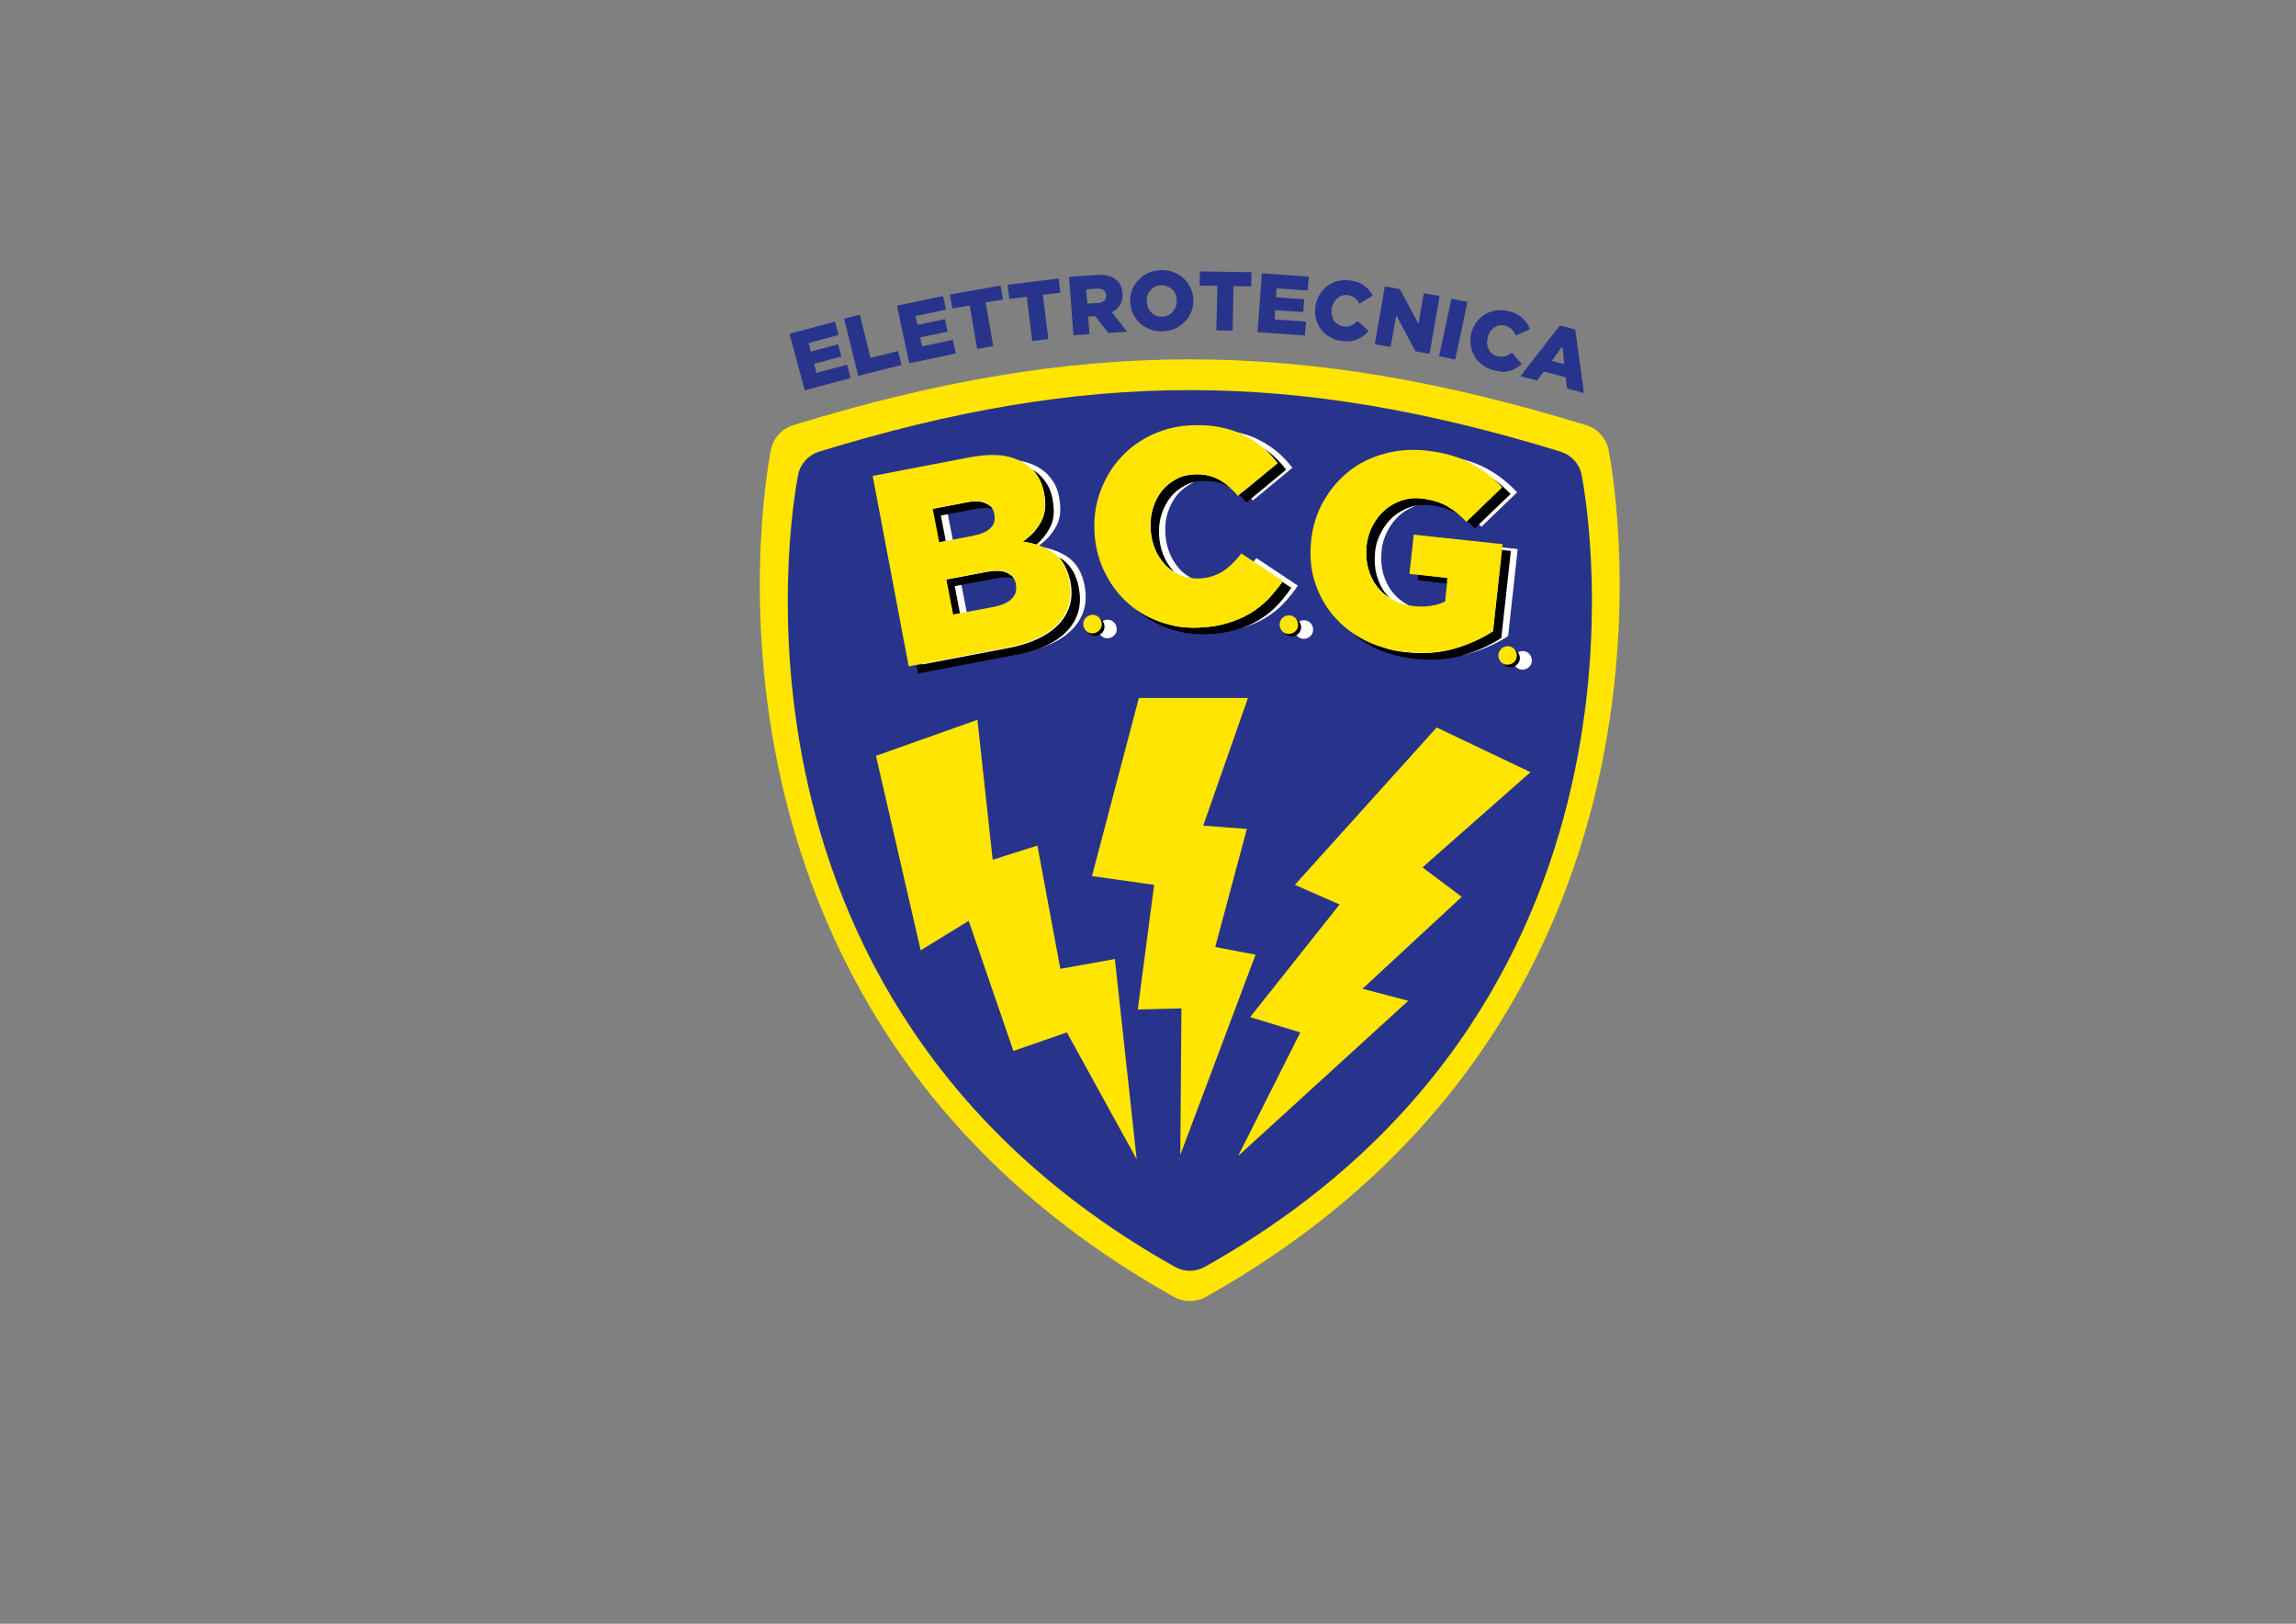 <svg xmlns="http://www.w3.org/2000/svg" xml:space="preserve" id="Livello_1" x="0" y="0" version="1.1" viewBox="0 0 841.9 595.3"><rect x="0" y="0" width="841.9" height="595.3" fill="#808080" stroke="none"/><style>.st0{fill-rule:evenodd;clip-rule:evenodd;fill:#ffe500}</style><path d="M436.3 477c-2 0-4-.5-5.8-1.5-189.6-106.2-148.2-308.7-147.8-310.7.9-4.2 4-7.6 8.1-8.9 104.7-32.2 186.1-32.2 290.9 0 4.1 1.3 7.2 4.7 8.1 8.9.4 2 41.8 204.5-147.7 310.7-1.8 1-3.8 1.5-5.8 1.5" class="st0"/><path fill="#28348b" fill-rule="evenodd" d="M436.3 465.9c-1.9 0-3.7-.5-5.4-1.4-177.3-99.3-138.6-288.7-138.2-290.6.8-3.9 3.8-7.1 7.6-8.3 97.9-30.1 174.1-30.1 272 0 3.8 1.2 6.8 4.4 7.6 8.3.4 1.9 39.1 191.3-138.2 290.6-1.7.9-3.5 1.4-5.4 1.4" clip-rule="evenodd"/><path fill="#28348b" d="m572 119.3 5.6 1.5 3.2 23.3-6.2-1.7-.5-4.1-8-2.1-2.5 3.3-6.1-1.6 14.5-18.6zm1.6 14.2-.7-6.5-3.9 5.3 4.6 1.2zm-26 2.2c-1.5-.4-2.8-1-4-1.9-1.2-.9-2.1-1.9-2.9-3.1-.7-1.2-1.2-2.5-1.4-4-.2-1.5-.2-3 .2-4.5v-.1c.4-1.5 1-2.9 1.9-4 .9-1.2 1.9-2.1 3.2-2.9 1.2-.7 2.6-1.2 4.1-1.4 1.5-.2 3-.1 4.6.3 1.1.3 2 .6 2.8 1 .8.4 1.5.9 2.2 1.5.6.6 1.2 1.2 1.6 1.9.5.7.8 1.4 1.1 2.2l-5.2 2.3c-.4-.9-.9-1.7-1.5-2.3-.6-.6-1.4-1.1-2.4-1.3-.7-.2-1.4-.2-2.1-.1-.7.1-1.3.4-1.9.8-.6.4-1.1.9-1.5 1.5-.4.6-.7 1.3-.9 2.1v.1c-.2.8-.3 1.5-.2 2.3.1.7.3 1.4.6 2 .3.6.7 1.1 1.3 1.6.5.4 1.2.8 1.9.9.5.1 1 .2 1.5.2s.9-.1 1.4-.2c.4-.1.8-.3 1.2-.5.4-.2.8-.5 1.2-.8l3.6 4.2c-.7.6-1.4 1-2.1 1.5-.7.4-1.5.8-2.4 1-.8.2-1.8.4-2.8.4-.9-.3-2-.4-3.1-.7zm-15.4-26.2 5.9 1.2-4.5 21.1-5.9-1.2 4.5-21.1zm-24.4-4.5 5.5 1 6.8 12.7 2-11.2 5.8 1-3.7 21.2-5.2-.9-7-13.2-2.1 11.6-5.8-1 3.7-21.2zm-15.9 20c-1.5-.2-2.9-.6-4.2-1.4-1.3-.7-2.3-1.6-3.2-2.7-.9-1.1-1.5-2.4-1.9-3.8-.4-1.4-.5-2.9-.3-4.5v-.1c.2-1.5.7-3 1.4-4.2.7-1.3 1.7-2.4 2.8-3.3 1.1-.9 2.4-1.5 3.8-1.9 1.4-.4 3-.5 4.6-.3 1.1.1 2.1.4 3 .7.9.3 1.6.7 2.3 1.2.7.5 1.3 1 1.8 1.7.5.6 1 1.3 1.4 2l-4.9 2.9c-.5-.8-1.1-1.5-1.8-2.1-.7-.5-1.5-.9-2.6-1-.8-.1-1.5 0-2.1.2-.7.2-1.2.6-1.7 1-.5.5-.9 1-1.3 1.7-.3.7-.6 1.4-.7 2.2v.1c-.1.8-.1 1.6.1 2.3.2.7.4 1.4.8 1.9.4.6.9 1 1.5 1.4.6.4 1.3.6 2 .7.5.1 1.1.1 1.5 0 .5-.1.9-.2 1.3-.4s.8-.4 1.2-.7c.4-.3.7-.6 1.1-.9l4.1 3.7c-.6.6-1.2 1.2-1.9 1.7s-1.4.9-2.2 1.3c-.8.3-1.7.6-2.7.7-.9.1-2 .1-3.2-.1zm-29.2-24.8 17.2 1.2-.4 5.1-11.4-.8-.2 3.3 10.3.7-.3 4.7-10.3-.7-.2 3.4 11.5.8-.4 5.1-17.4-1.2 1.6-21.6zm-16.3 4.6-6.5-.1.1-5.2 18.9.3-.1 5.2-6.5-.1-.3 16.3-6-.1.4-16.3zm-20.2 16.7c-1.7 0-3.2-.2-4.6-.8-1.4-.6-2.7-1.3-3.7-2.3-1-1-1.9-2.2-2.5-3.5-.6-1.3-.9-2.8-1-4.3v-.1c0-1.5.2-3 .8-4.4.6-1.4 1.4-2.6 2.4-3.6s2.2-1.9 3.6-2.5c1.4-.6 2.9-.9 4.6-1 1.7 0 3.2.2 4.6.8 1.4.6 2.7 1.3 3.7 2.3 1 1 1.9 2.2 2.5 3.5.6 1.3.9 2.8 1 4.3v.1c0 1.5-.2 3-.8 4.4-.6 1.4-1.4 2.6-2.4 3.6s-2.2 1.9-3.6 2.5c-1.4.6-3 .9-4.6 1zm-.1-5.4c.8 0 1.6-.2 2.2-.5.7-.3 1.2-.7 1.7-1.3.5-.5.8-1.1 1.1-1.8.3-.7.4-1.4.4-2.2v-.1c0-.8-.2-1.5-.4-2.2-.3-.7-.7-1.3-1.2-1.8s-1.1-.9-1.8-1.2c-.7-.3-1.4-.5-2.3-.4-.8 0-1.6.2-2.2.5-.7.3-1.2.7-1.7 1.3-.5.5-.8 1.1-1.1 1.8-.2.7-.4 1.4-.3 2.2v.1c0 .8.2 1.5.4 2.2.3.7.7 1.3 1.2 1.8s1.1.9 1.8 1.2c.6.3 1.4.4 2.2.4zM392 101.5l10.2-.7c1.7-.1 3.1 0 4.2.3 1.2.3 2.1.8 2.9 1.5 1.4 1.1 2.1 2.8 2.3 4.9v.1c.1 1.7-.2 3.1-.9 4.2s-1.7 2-3 2.7l5.6 7.1-6.9.5-4.8-6.2h-.1l-2.5.1.5 6.5-5.9.4-1.6-21.4zm10.6 9.6c1-.1 1.8-.4 2.3-.9.5-.5.8-1.1.7-1.9v-.1c-.1-.9-.4-1.5-1-1.9s-1.4-.5-2.4-.5l-3.9.3.4 5.2 3.9-.2zm-26.1-2.3-6.4.8-.6-5.2 18.7-2.3.6 5.2-6.4.8 2 16.2-5.9.7-2-16.2zm-20.9 3.2-6.4 1.1-.9-5.1 18.6-3.3.9 5.1-6.4 1.1 2.8 16-5.9 1-2.7-15.9zm-26.7.1 16.9-3.6 1.1 5-11.2 2.4.7 3.2 10.1-2.1 1 4.6-10.1 2.1.7 3.3 11.3-2.4 1.1 5-17.1 3.6-4.5-21.1zm-19.4 4.7 5.8-1.4 3.9 15.8 10.1-2.5 1.3 5.1-15.9 4-5.2-21zm-20 5.6 16.7-4.5 1.3 4.9-11 3 .8 3.1 10-2.7 1.2 4.5-10 2.7.9 3.3 11.2-3 1.3 4.9-16.8 4.5-5.6-20.7z"/><path fill="#fff" d="M369.9 224.3c3-.6 5.2-1.6 6.6-3 1.4-1.4 1.9-3.1 1.5-5.2v-.2c-.4-1.9-1.4-3.3-3.2-4.2-1.8-.8-4.3-1-7.5-.3l-14.8 2.8 2.5 12.9 14.9-2.8zm-7.9-26c3-.6 5.2-1.5 6.6-2.8 1.4-1.3 1.9-3 1.5-5.1v-.2c-.4-1.9-1.4-3.3-3.1-4-1.7-.8-4-.9-6.9-.3l-12.6 2.4 2.4 12.3 12.1-2.3zm-36.4-22 35.9-6.9c4.4-.8 8.3-1 11.6-.6 3.3.5 6.2 1.5 8.7 3.2 1.7 1.1 3.1 2.6 4.2 4.3 1.2 1.7 2 3.8 2.4 6.2v.2c.8 4.1.4 7.6-1.2 10.4-1.6 2.9-3.8 5.3-6.7 7.2 4.5.6 8.3 2 11.3 4.1 3 2.2 5 5.6 5.9 10.3v.2c1.2 6.1-.3 11.3-4.2 15.5-4 4.3-10.2 7.2-18.6 8.8l-36.1 6.9-13.2-69.8zm119.2 55.5c-5.1.2-9.9-.6-14.5-2.3-4.5-1.7-8.5-4.1-11.9-7.3-3.4-3.2-6.1-7-8.2-11.5-2.1-4.5-3.2-9.3-3.4-14.6v-.2c-.2-5.2.6-10 2.4-14.6 1.8-4.6 4.2-8.6 7.5-12.1 3.2-3.5 7.1-6.2 11.6-8.3 4.5-2 9.5-3.2 14.9-3.3 3.7-.1 7 .1 10 .8 3 .6 5.8 1.5 8.3 2.8 2.5 1.2 4.8 2.8 6.9 4.5 2.1 1.8 3.9 3.7 5.5 5.8l-14.5 12c-2.1-2.5-4.4-4.5-6.9-5.9-2.5-1.4-5.5-2.1-8.9-2-2.5.1-4.8.6-6.8 1.7s-3.8 2.4-5.2 4.2c-1.4 1.7-2.5 3.8-3.3 6.1-.8 2.3-1.1 4.8-1 7.4v.2c.1 2.6.6 5.1 1.5 7.4.9 2.3 2.2 4.3 3.7 6 1.5 1.7 3.4 2.9 5.5 3.9 2.1.9 4.4 1.3 6.9 1.3 1.8-.1 3.5-.3 5-.8s2.9-1.1 4.1-1.9c1.2-.8 2.4-1.8 3.5-2.9 1.1-1.1 2.2-2.3 3.2-3.6l15.2 10.1c-1.6 2.4-3.4 4.6-5.3 6.6s-4.2 3.8-6.7 5.3-5.3 2.7-8.5 3.6c-3.1 1-6.6 1.5-10.6 1.6zm76.2 9c-5.5-.6-10.6-2-15.1-4.3s-8.3-5.3-11.4-8.9c-3.1-3.6-5.4-7.8-6.9-12.5s-1.9-9.8-1.3-15.2v-.2c.6-5.1 2-9.8 4.5-14.1 2.4-4.3 5.5-7.9 9.2-10.9 3.7-3 8.1-5.2 13-6.5 4.9-1.4 10.1-1.8 15.6-1.2 6.3.7 11.6 2.2 16 4.5s8.3 5.3 11.7 9l-13.1 12.6c-2.3-2.4-4.8-4.4-7.3-5.8-2.5-1.4-5.6-2.3-9.1-2.7-2.6-.3-5 0-7.3.7-2.3.8-4.4 2-6.2 3.5-1.8 1.6-3.3 3.5-4.5 5.8-1.2 2.3-2 4.7-2.2 7.4v.2c-.3 2.8-.1 5.5.6 8.1.7 2.5 1.8 4.8 3.3 6.7 1.5 1.9 3.4 3.5 5.6 4.7 2.2 1.2 4.8 2 7.6 2.3 4.6.5 8.5-.1 11.7-1.7l.9-8.6-14-1.5 1.6-14.4 32.6 3.5-3.5 31.9c-4.1 2.7-8.9 4.8-14.2 6.4-5.4 1.5-11.3 1.9-17.8 1.2z"/><path fill="#fff" fill-rule="evenodd" d="M406 227.2c1.9-.1 3.4 1.4 3.5 3.3.1 1.9-1.4 3.4-3.3 3.5-1.9.1-3.4-1.4-3.5-3.3 0-1.9 1.4-3.4 3.3-3.5m72 .2c1.9-.1 3.4 1.4 3.5 3.3.1 1.9-1.4 3.4-3.3 3.5-1.9.1-3.4-1.4-3.5-3.3 0-1.9 1.5-3.5 3.3-3.5m80.2 11.3c1.9-.1 3.4 1.4 3.5 3.3.1 1.9-1.4 3.4-3.3 3.5-1.9.1-3.4-1.4-3.5-3.3 0-1.9 1.5-3.4 3.3-3.5" clip-rule="evenodd"/><path d="M371.7 212.1c-1.7-.6-4-.6-6.8 0l-14.8 2.8 1.9 10-2.6.5-2.5-12.9 14.8-2.8c3.3-.6 5.8-.5 7.5.3 1.1.5 1.9 1.2 2.5 2.1m-7.9-25.5c-1.6-.5-3.6-.5-6.2 0L345 189l1.8 9.4-2.6.5-2.4-12.3 12.6-2.4c2.9-.6 5.2-.5 6.9.3 1.2.4 2 1.1 2.5 2.1zm24.5 17.7c.5.3.9.6 1.4.9 3 2.2 5 5.6 5.9 10.3v.2c1.2 6.1-.3 11.3-4.2 15.5-4 4.3-10.2 7.2-18.6 8.8l-36.1 6.9-.6-2.9 33.6-6.4c8.4-1.6 14.6-4.6 18.6-8.8 4-4.3 5.4-9.5 4.2-15.5v-.2c-.9-3.7-2.2-6.6-4.2-8.8zm-9.7-32.1c.3.2.5.3.8.5 1.7 1.1 3.1 2.6 4.2 4.3 1.2 1.7 2 3.8 2.4 6.2v.2c.8 4.1.4 7.6-1.2 10.4-1.2 2.2-2.8 4.2-4.8 5.9-1.5-.5-3.2-.8-5-1.1 2.9-1.9 5.1-4.3 6.7-7.2 1.6-2.9 2-6.4 1.2-10.4v-.2c-.5-2.4-1.3-4.5-2.4-6.2-.5-.9-1.2-1.7-1.9-2.4zm72.8 6.8c-.4-.2-.8-.5-1.2-.7-2.5-1.4-5.5-2.1-8.9-2-2.5.1-4.8.6-6.8 1.7s-3.8 2.4-5.2 4.2c-1.4 1.7-2.5 3.8-3.3 6.1-.8 2.3-1.1 4.8-1 7.4v.2c.1 2.6.6 5.1 1.5 7.4.9 2.3 2.2 4.3 3.7 6l.4.4c-1.3-.8-2.5-1.7-3.5-2.8-1.5-1.7-2.8-3.6-3.7-6-.9-2.3-1.4-4.8-1.5-7.4v-.2c-.1-2.6.3-5 1-7.4.8-2.3 1.9-4.4 3.3-6.1 1.4-1.7 3.2-3.1 5.2-4.2s4.3-1.6 6.8-1.7c3.5-.1 6.4.5 8.9 2 1.5.8 2.9 1.9 4.3 3.1zm11.9-14.7c1 .7 1.9 1.4 2.8 2.1 2.1 1.8 3.9 3.7 5.5 5.8l-14.5 12c-.9-1-1.8-2-2.7-2.8l14.1-11.6c-1.5-2-3.3-3.8-5.2-5.5zm-20.9 68.2c-5.1.2-9.9-.6-14.5-2.3-4.2-1.6-7.8-3.7-11.1-6.5 2.4 1.7 5 3 7.9 4.1 4.5 1.7 9.4 2.5 14.5 2.3 3.9-.1 7.5-.6 10.6-1.6 3.1-.9 6-2.1 8.5-3.6s4.7-3.3 6.7-5.3c1.9-2 3.6-4.1 5.2-6.3l3.3 2.2c-1.6 2.4-3.4 4.6-5.3 6.6s-4.2 3.8-6.7 5.3-5.3 2.7-8.5 3.6c-3.1.9-6.6 1.4-10.6 1.5zm88.1-18.6-10.6-1.2.2-2.1 10.6 1.2-.2 2.1zm4.9-24.8c-.6-.4-1.3-.8-1.9-1.2-2.5-1.4-5.6-2.3-9.1-2.7-2.6-.3-5 0-7.3.7-2.3.8-4.4 2-6.2 3.5-1.8 1.6-3.3 3.5-4.5 5.8-1.2 2.3-2 4.7-2.2 7.4v.2c-.3 2.8-.1 5.5.6 8.1.7 2.5 1.8 4.8 3.3 6.7.5.6 1 1.2 1.6 1.7-1.8-1.1-3.4-2.5-4.7-4.2-1.5-1.9-2.6-4.1-3.3-6.7-.7-2.5-.9-5.2-.6-8.1v-.2c.3-2.7 1-5.2 2.2-7.4 1.2-2.3 2.7-4.2 4.5-5.8 1.8-1.6 3.9-2.8 6.2-3.5 2.3-.8 4.7-1 7.3-.7 3.5.4 6.5 1.3 9.1 2.7 1.7 1.1 3.4 2.3 5 3.7zm11.7-13.9c2.4 1.7 4.7 3.7 6.8 5.9l-13.1 12.6c-.9-1-1.9-1.9-2.9-2.7l12.8-12.4c-1.2-1.2-2.4-2.3-3.6-3.4zm-28.5 66.3c-5.5-.6-10.6-2-15.1-4.3-2.9-1.5-5.5-3.2-7.8-5.2 1.5 1 3 1.9 4.6 2.8 4.5 2.3 9.5 3.7 15.1 4.3 6.5.7 12.4.3 17.8-1.3 5.4-1.5 10.1-3.7 14.2-6.4l3.2-29.8 3.4.4-3.5 31.9c-4.1 2.7-8.9 4.8-14.2 6.4-5.3 1.5-11.2 1.9-17.7 1.2z"/><path fill-rule="evenodd" d="M401.7 226.3c1.8.1 3.2 1.5 3.3 3.3.1 1.9-1.4 3.4-3.3 3.5-1.6.1-2.9-1-3.4-2.4h.2c1.9-.1 3.3-1.6 3.3-3.5.1-.4 0-.7-.1-.9m72.1.2c1.8.1 3.2 1.5 3.3 3.3.1 1.9-1.4 3.4-3.3 3.5-1.6.1-2.9-1-3.4-2.4h.2c1.9-.1 3.3-1.6 3.3-3.5 0-.4 0-.7-.1-.9m80.2 11.3c1.8.1 3.2 1.5 3.3 3.3.1 1.9-1.4 3.4-3.3 3.5-1.6.1-2.9-1-3.4-2.4h.2c1.9-.1 3.3-1.6 3.3-3.5 0-.4 0-.7-.1-.9" clip-rule="evenodd"/><path fill="#ffe500" d="M364.4 222.5c3-.6 5.2-1.6 6.6-3 1.4-1.4 1.9-3.1 1.5-5.2v-.2c-.4-1.9-1.4-3.3-3.2-4.2-1.8-.8-4.3-1-7.5-.3l-14.8 2.8 2.5 12.9 14.9-2.8zm-7.9-26c3-.6 5.2-1.5 6.6-2.8 1.4-1.3 1.9-3 1.5-5.1v-.2c-.4-1.9-1.4-3.3-3.1-4-1.7-.8-4-.9-6.9-.3l-12.6 2.4 2.4 12.3 12.1-2.3zm-36.5-22 35.9-6.9c4.4-.8 8.3-1 11.6-.6 3.3.5 6.2 1.5 8.7 3.2 1.7 1.1 3.1 2.6 4.2 4.3 1.2 1.7 2 3.8 2.4 6.2v.2c.8 4.1.4 7.6-1.2 10.4-1.6 2.9-3.8 5.3-6.7 7.2 4.5.6 8.3 2 11.3 4.1 3 2.2 5 5.6 5.9 10.3v.2c1.2 6.1-.3 11.3-4.2 15.5-4 4.3-10.2 7.2-18.6 8.8l-36.1 6.9-13.2-69.8zm119.3 55.6c-5.1.2-9.9-.6-14.5-2.3-4.5-1.7-8.5-4.1-11.9-7.3-3.4-3.2-6.1-7-8.2-11.5-2.1-4.5-3.2-9.3-3.4-14.6v-.2c-.2-5.2.6-10 2.4-14.6 1.8-4.6 4.2-8.6 7.5-12.1 3.2-3.5 7.1-6.2 11.6-8.3 4.5-2 9.5-3.2 14.9-3.3 3.7-.1 7 .1 10 .8 3 .6 5.8 1.5 8.3 2.8 2.5 1.2 4.8 2.8 6.9 4.5 2.1 1.8 3.9 3.7 5.5 5.8l-14.5 12c-2.1-2.5-4.4-4.5-6.9-5.9-2.5-1.4-5.5-2.1-8.9-2-2.5.1-4.8.6-6.8 1.7s-3.8 2.4-5.2 4.2c-1.4 1.7-2.5 3.8-3.3 6.1-.8 2.3-1.1 4.8-1 7.4v.2c.1 2.6.6 5.1 1.5 7.4.9 2.3 2.2 4.3 3.7 6 1.5 1.7 3.4 2.9 5.5 3.9 2.1.9 4.4 1.3 6.9 1.3 1.8-.1 3.5-.3 5-.8s2.9-1.1 4.1-1.9c1.2-.8 2.4-1.8 3.5-2.9 1.1-1.1 2.2-2.3 3.2-3.6l15.2 10.1c-1.6 2.4-3.4 4.6-5.3 6.6s-4.2 3.8-6.7 5.3-5.3 2.7-8.5 3.6c-3.1.9-6.7 1.5-10.6 1.6zm76.2 8.9c-5.5-.6-10.6-2-15.1-4.3s-8.3-5.3-11.4-8.9c-3.1-3.6-5.4-7.8-6.9-12.5s-1.9-9.8-1.3-15.2v-.2c.6-5.1 2-9.8 4.5-14.1 2.4-4.3 5.5-7.9 9.2-10.9 3.7-3 8.1-5.2 13-6.5 4.9-1.4 10.1-1.8 15.6-1.2 6.3.7 11.6 2.2 16 4.5s8.3 5.3 11.7 9l-13.1 12.6c-2.3-2.4-4.8-4.4-7.3-5.8-2.5-1.4-5.6-2.3-9.1-2.7-2.6-.3-5 0-7.3.7-2.3.8-4.4 2-6.2 3.5-1.8 1.6-3.3 3.5-4.5 5.8-1.2 2.3-2 4.7-2.2 7.4v.2c-.3 2.8-.1 5.5.6 8.1.7 2.5 1.8 4.8 3.3 6.7 1.5 1.9 3.4 3.5 5.6 4.7 2.2 1.2 4.8 2 7.6 2.3 4.6.5 8.5-.1 11.7-1.7l.9-8.6-14-1.5 1.6-14.4 32.6 3.5-3.5 31.9c-4.1 2.7-8.9 4.8-14.2 6.4-5.4 1.5-11.4 1.9-17.8 1.2z"/><path d="M400.5 225.4c1.9-.1 3.4 1.4 3.5 3.3.1 1.9-1.4 3.4-3.3 3.5-1.9.1-3.4-1.4-3.5-3.3-.1-1.8 1.4-3.4 3.3-3.5m72 .2c1.9-.1 3.4 1.4 3.5 3.3.1 1.9-1.4 3.4-3.3 3.5-1.9.1-3.4-1.4-3.5-3.3 0-1.9 1.4-3.4 3.3-3.5m80.2 11.3c1.9-.1 3.4 1.4 3.5 3.3.1 1.9-1.4 3.4-3.3 3.5-1.9.1-3.4-1.4-3.5-3.3 0-1.8 1.4-3.4 3.3-3.5m-231.5 40.2 37.2-13.2 5.6 51.3 16.4-5.2 8.4 45.2 20-3.6 8 73.4-25.6-46.5-19.6 6.8-16.4-47.7-17.6 10.8zm111.6 146.3.4-53.7-16 .4 6-45.7-22.8-3.2 17.2-65.3h40l-16.4 46.8 16 1.2-11.6 43.3 14.8 2.8zm21.2.4 22.8-45.3-18.4-5.6 32.8-41.3-16.4-7.2 52-57.7 34.4 16.4-39.6 34.9 14.4 10.8-36.4 33.7 16.8 4.4z" class="st0"/></svg>